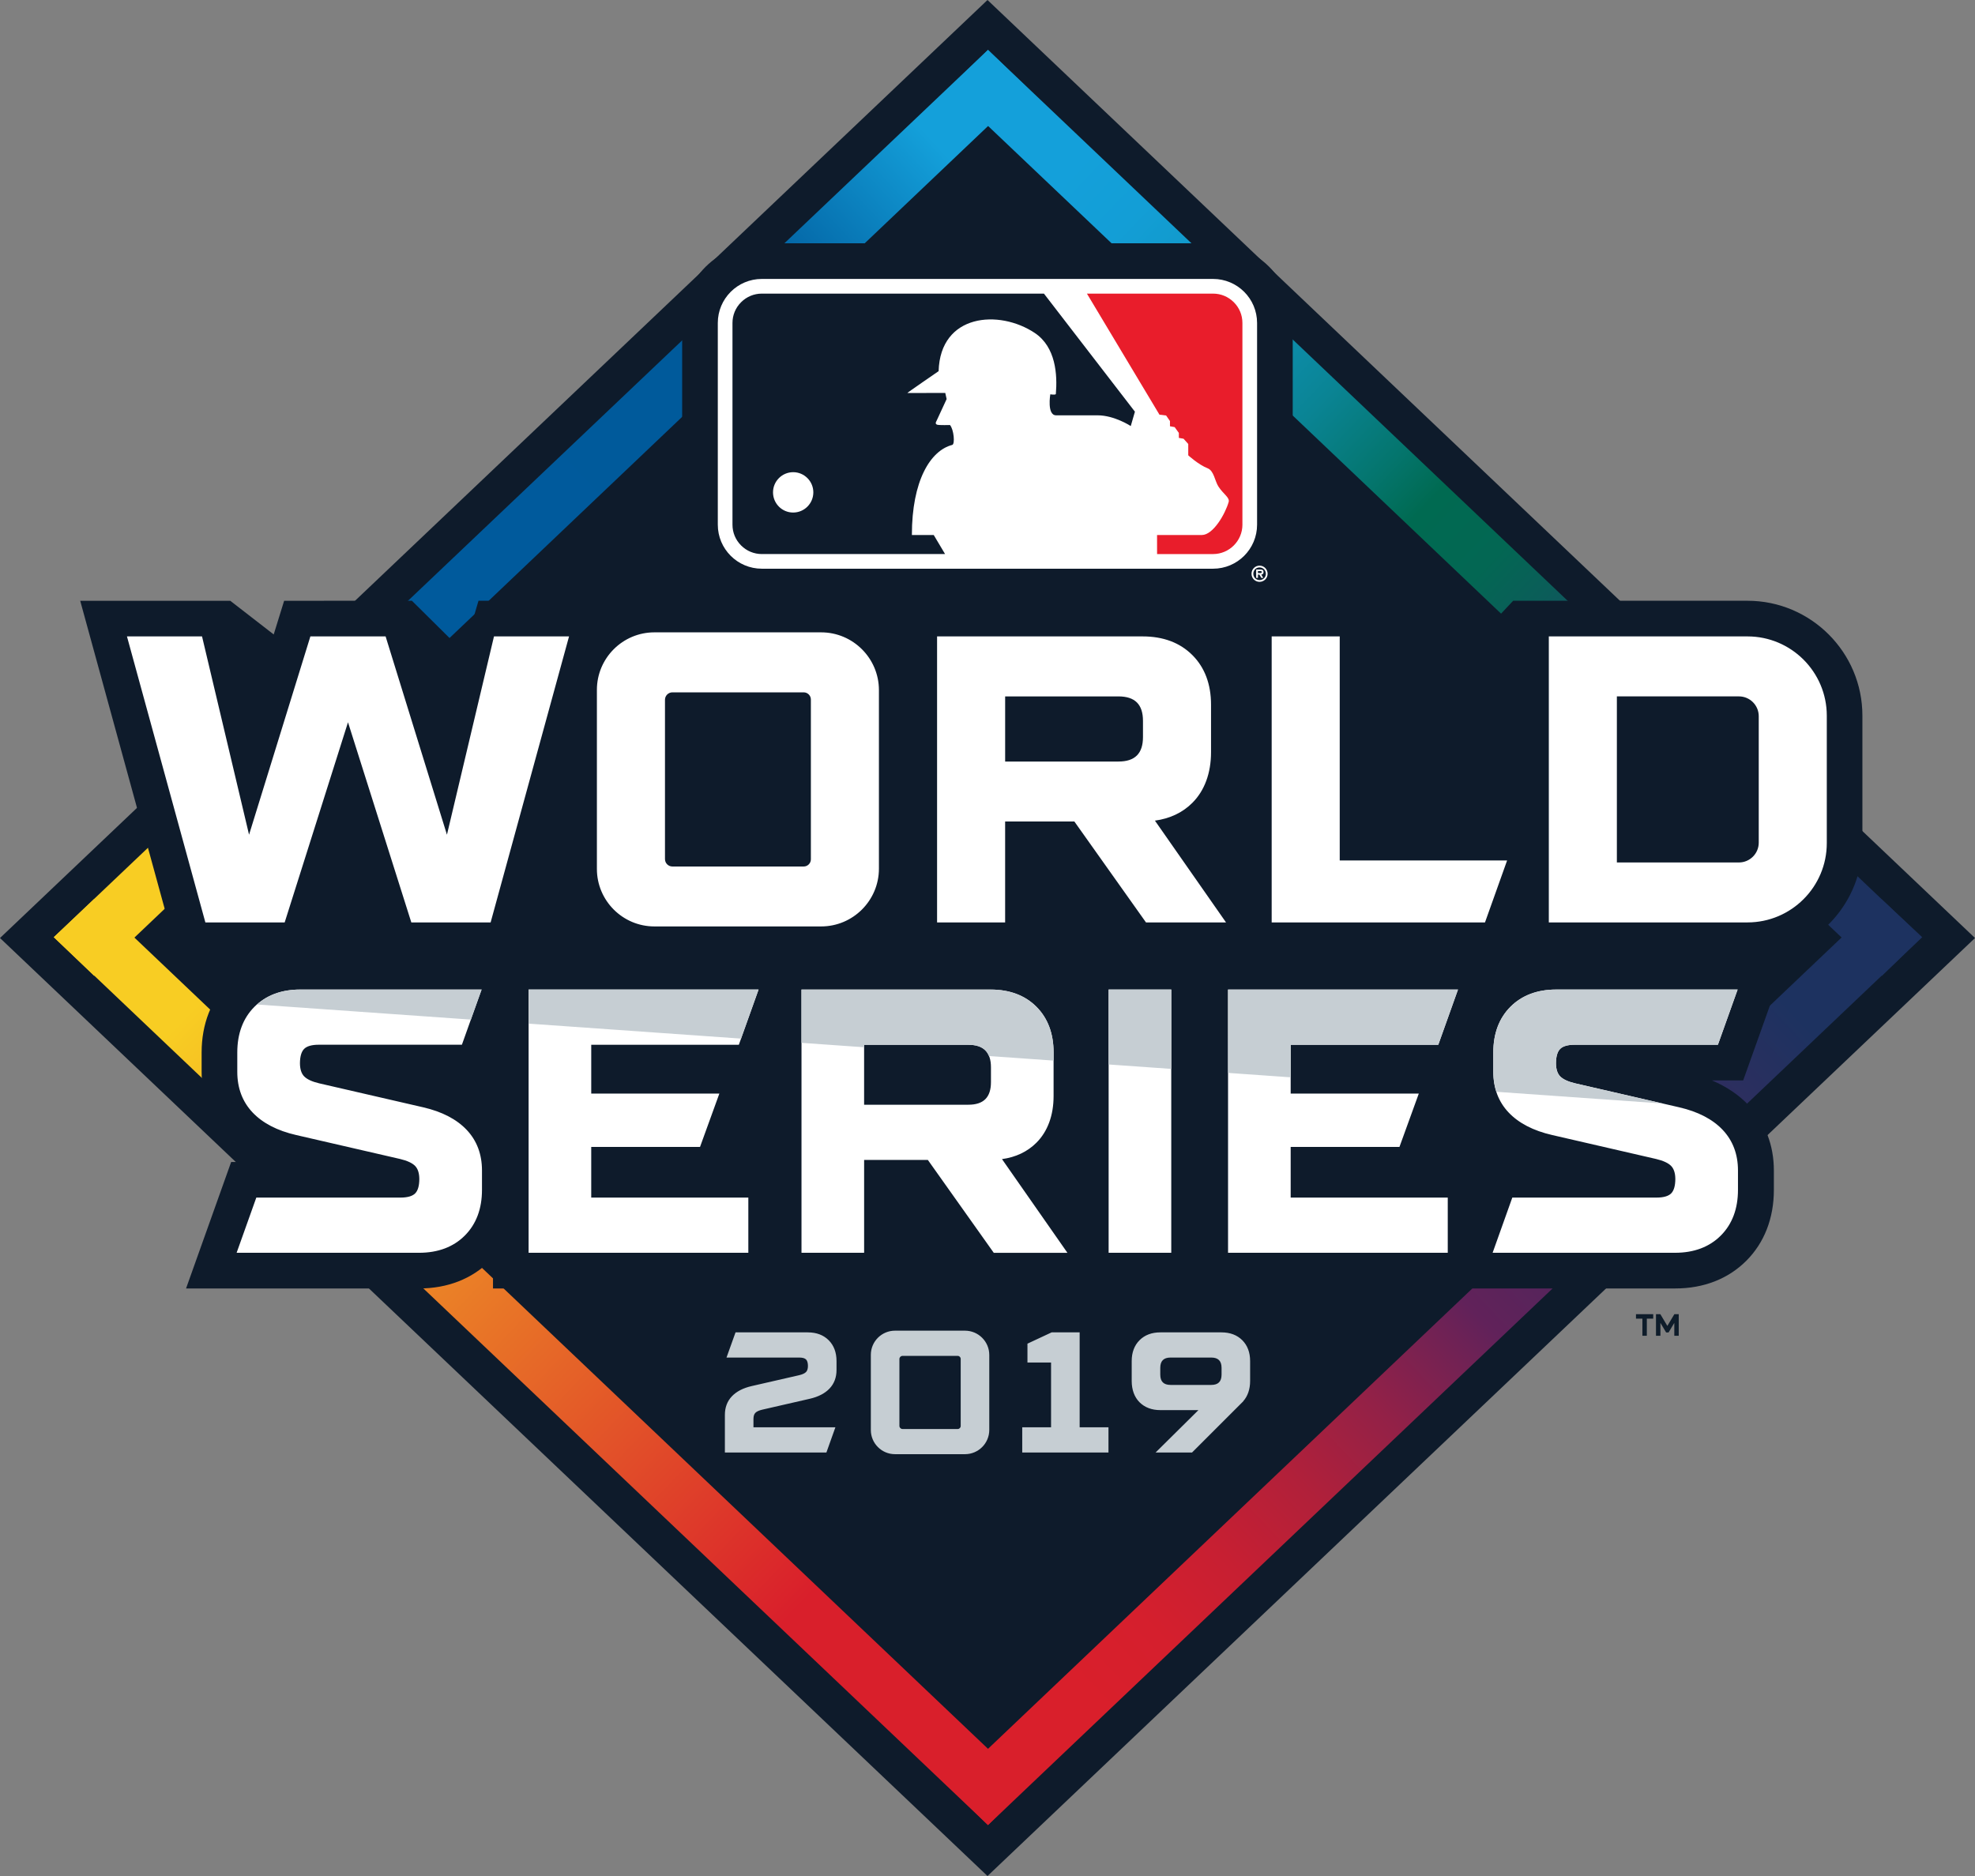 <?xml version="1.0" encoding="UTF-8" standalone="no"?>
<svg
   xmlns:dc="http://purl.org/dc/elements/1.1/"
   xmlns:cc="http://creativecommons.org/ns#"
   xmlns:rdf="http://www.w3.org/1999/02/22-rdf-syntax-ns#"
   xmlns:svg="http://www.w3.org/2000/svg"
   xmlns="http://www.w3.org/2000/svg"
   xmlns:sodipodi="http://sodipodi.sourceforge.net/DTD/sodipodi-0.dtd"
   xmlns:inkscape="http://www.inkscape.org/namespaces/inkscape"
   id="Layer_1"
   height="407.802"
   viewBox="0 0 429.262 407.802"
   width="429.262"
   version="1.1"
   sodipodi:docname="World_Series_2019.svg"
   inkscape:version="1.0.2-2 (e86c870879, 2021-01-15)">
  <rect x="0" y="0" width="429.262" height="407.802" fill="#808080" stroke="none"/>
  <defs
     id="defs32927" />
  <sodipodi:namedview
     pagecolor="#ffffff"
     bordercolor="#666666"
     borderopacity="1"
     objecttolerance="10"
     gridtolerance="10"
     guidetolerance="10"
     inkscape:pageopacity="0"
     inkscape:pageshadow="2"
     inkscape:window-width="1366"
     inkscape:window-height="705"
     id="namedview32925"
     showgrid="false"
     inkscape:zoom="1"
     inkscape:cx="246.4426"
     inkscape:cy="208.73804"
     inkscape:window-x="-8"
     inkscape:window-y="-8"
     inkscape:window-maximized="1"
     inkscape:current-layer="layer4"
     inkscape:document-rotation="0"
     inkscape:snap-bbox="false"
     inkscape:bbox-paths="false"
     inkscape:bbox-nodes="true"
     inkscape:snap-nodes="false" />
  <linearGradient
     id="SVGID_1_"
     gradientUnits="userSpaceOnUse"
     x1="10.436"
     x2="53.869"
     y1="58.415"
     y2="99.951"
     gradientTransform="scale(4.461)">
    <stop
       id="stop16"
       offset="0"
       stop-color="#f8cd23" />
    <stop
       id="stop18"
       offset=".813"
       stop-color="#d91f2b" />
  </linearGradient>
  <linearGradient
     id="SVGID_2_"
     gradientUnits="userSpaceOnUse"
     x1="62.221"
     x2="103.124"
     y1="97.065"
     y2="58.334"
     gradientTransform="scale(4.461)">
    <stop
       id="stop23"
       offset="0"
       stop-color="#d91f2b" />
    <stop
       id="stop25"
       offset=".094"
       stop-color="#d51f2d" />
    <stop
       id="stop27"
       offset=".197"
       stop-color="#c71f32" />
    <stop
       id="stop29"
       offset=".305"
       stop-color="#b1203a" />
    <stop
       id="stop31"
       offset=".415"
       stop-color="#932147" />
    <stop
       id="stop33"
       offset=".526"
       stop-color="#6c2256" />
    <stop
       id="stop35"
       offset=".554"
       stop-color="#61225a" />
    <stop
       id="stop37"
       offset="1"
       stop-color="#1d3260" />
  </linearGradient>
  <linearGradient
     id="SVGID_3_"
     gradientUnits="userSpaceOnUse"
     x1="175.43"
     x2="290.699"
     y1="28.886"
     y2="138.677"
     gradientTransform="matrix(1.579,0,0,1.579,-3.158,-3.158)">
    <stop
       id="stop42"
       offset="0"
       stop-color="#14a0da" />
    <stop
       id="stop44"
       offset=".079"
       stop-color="#139ed6" />
    <stop
       id="stop46"
       offset=".166"
       stop-color="#1199c8" />
    <stop
       id="stop48"
       offset=".256"
       stop-color="#0e90b2" />
    <stop
       id="stop50"
       offset=".349"
       stop-color="#0a8494" />
    <stop
       id="stop52"
       offset=".443"
       stop-color="#04756d" />
    <stop
       id="stop54"
       offset=".5"
       stop-color="#006a51" />
    <stop
       id="stop56"
       offset=".585"
       stop-color="#036753" />
    <stop
       id="stop58"
       offset=".651"
       stop-color="#0b5d59" />
    <stop
       id="stop60"
       offset=".711"
       stop-color="#184d63" />
    <stop
       id="stop62"
       offset=".713"
       stop-color="#194c63" />
    <stop
       id="stop64"
       offset=".784"
       stop-color="#1b3e61" />
    <stop
       id="stop66"
       offset=".873"
       stop-color="#1d3560" />
    <stop
       id="stop68"
       offset="1"
       stop-color="#1d3260" />
  </linearGradient>
  <linearGradient
     id="SVGID_4_"
     gradientUnits="userSpaceOnUse"
     x1="10.836"
     x2="53.701"
     y1="48.207"
     y2="8.269"
     gradientTransform="scale(4.461)">
    <stop
       id="stop73"
       offset="0"
       stop-color="#f8cd23" />
    <stop
       id="stop75"
       offset=".267"
       stop-color="#005a9c" />
    <stop
       id="stop77"
       offset=".783"
       stop-color="#005a9b" />
    <stop
       id="stop79"
       offset="1"
       stop-color="#14a0da" />
  </linearGradient>
  <g
     inkscape:groupmode="layer"
     id="layer4"
     inkscape:label="Layer 1"
     transform="translate(-38,-36.1)">
    <g
       id="g16308">
      <path
         sodipodi:nodetypes="ccccc"
         id="polyline2"
         d="M 38,240.003 252.631,443.902 467.262,240.003 252.631,36.1 Z"
         style="fill:#0e1b2b;fill-opacity:1;stroke:none;stroke-width:3.79"
         inkscape:connector-curvature="0" />
      <path
         sodipodi:nodetypes="cccccccccccccccccccccccccccccccccccccccccccccccccccccccccccccccccccccccccccccccccccccccccc"
         d="m 260.18,351.84 h 18.744 v -5.476 h -6.264 v -20.638 h -6.09 l -5.256,2.456 v 4.1 h 5.131 v 14.082 h -6.264 z m -12.438,-26.482 h -15.219 c -2.895,0 -5.249,2.353 -5.249,5.249 v 16.349 c 0,2.895 2.353,5.249 5.249,5.249 h 15.219 c 2.91,0 5.275,-2.365 5.275,-5.275 v -16.296 c 0,-2.907 -2.369,-5.275 -5.275,-5.275 z m -0.936,6.132 v 14.59 c 0,0.36 -0.292,0.656 -0.656,0.656 h -11.987 c -0.375,0 -0.678,-0.303 -0.678,-0.678 v -14.541 c 0,-0.375 0.303,-0.678 0.678,-0.678 h 11.987 c 0.36,-0.004 0.656,0.292 0.656,0.652 z m 56.671,-5.764 h -4.82 -3.627 -4.82 c -1.876,0 -3.399,0.572 -4.532,1.705 -1.129,1.133 -1.705,2.657 -1.705,4.536 v 4.328 c 0,1.91 0.591,3.513 1.705,4.627 1.133,1.129 2.657,1.705 4.532,1.705 h 4.82 3.445 l -9.307,9.213 h 7.92 l 10.907,-10.903 0.015,-0.015 c 0.004,-0.004 0.008,-0.011 0.015,-0.015 l 0.201,-0.201 -0.023,-0.004 c 0.985,-1.103 1.508,-2.615 1.508,-4.407 v -4.328 c 0,-1.88 -0.572,-3.403 -1.705,-4.536 -1.129,-1.129 -2.653,-1.705 -4.529,-1.705 z m -2.213,11.426 h -2.607 -3.627 -2.607 c -1.504,0 -2.24,-0.731 -2.24,-2.24 v -1.474 c 0,-1.504 0.731,-2.236 2.24,-2.236 h 2.607 3.627 2.607 c 1.504,0 2.24,0.731 2.24,2.236 v 1.474 c -0.004,1.508 -0.735,2.24 -2.24,2.24 z m -87.681,-11.426 h -15.716 l -1.963,5.476 H 211.737 c 0.69,0 1.179,0.14 1.455,0.413 0.269,0.269 0.409,0.747 0.413,1.421 -0.004,0.587 -0.14,1.027 -0.413,1.307 -0.284,0.292 -0.784,0.523 -1.489,0.69 l -10.319,2.365 c -1.865,0.424 -3.316,1.179 -4.316,2.232 -1.008,1.065 -1.516,2.418 -1.516,4.025 v 8.182 h 22.067 l 1.952,-5.476 h -17.808 v -1.834 c 0.004,-0.587 0.14,-1.027 0.413,-1.307 0.284,-0.292 0.784,-0.523 1.489,-0.69 l 10.319,-2.365 c 1.865,-0.424 3.32,-1.179 4.316,-2.232 1.008,-1.061 1.516,-2.418 1.516,-4.025 v -1.944 c 0,-1.876 -0.572,-3.403 -1.705,-4.532 -1.126,-1.129 -2.653,-1.705 -4.529,-1.705 z"
         style="fill:#c6ced3;stroke:none;stroke-width:3.79"
         id="polygon10"
         inkscape:connector-curvature="0" />
      <g
         transform="matrix(0.85,0,0,0.85,38,36.1)"
         id="g29959">
        <path
           inkscape:connector-curvature="0"
           style="fill:url(#SVGID_1_);stroke:none;stroke-width:4.461"
           d="M 262.726,456.825 24.029,229.949 13.757,239.678 252.631,466.732 Z"
           id="polygon21" />
        <path
           inkscape:connector-curvature="0"
           style="fill:url(#SVGID_2_);stroke:none;stroke-width:4.461"
           d="m 491.506,239.678 -10.344,-9.684 -238.62,226.844 10.09,9.894 z"
           id="polygon40" />
        <path
           inkscape:connector-curvature="0"
           style="fill:url(#SVGID_3_);stroke:none;stroke-width:4.461"
           id="path71"
           d="M 252.631,12.762 242.523,22.593 c 1.013,0.883 238.687,226.965 238.687,226.965 l 10.161,-9.88 z" />
        <path
           inkscape:connector-curvature="0"
           style="fill:url(#SVGID_4_);stroke:none;stroke-width:4.461"
           d="M 252.631,12.762 13.757,239.678 24.078,249.562 262.801,22.58 252.631,12.762"
           id="polyline82" />
      </g>
      <path
         id="path102"
         d="m 417.815,166.692 h -50.933 l -8.913,9.489 v 39.208 h -21.036 v -48.697 h -29.76 c 6.852,-2.384 11.797,-8.906 11.797,-16.584 v -43.592 c 0,-4.729 -1.827,-9.148 -5.158,-12.46 -3.305,-3.27 -7.689,-5.071 -12.343,-5.071 h -97.682 c -4.65,0 -9.035,1.785 -12.392,5.074 -3.308,3.293 -5.127,7.72 -5.127,12.46 v 43.592 c 0,4.752 1.823,9.175 5.12,12.434 1.36,1.353 2.907,2.441 4.57,3.27 h -15.72 c -3.119,0 -6.06,0.728 -8.701,1.993 l 0.307,-1.114 h -29.844 l -3.259,11.107 -11.21,-11.107 H 99.756 l -2.266,7.322 -9.444,-7.322 H 55.432 l 21.298,77.669 h 19.858 c -3.361,0.959 -6.329,2.675 -8.758,5.105 -3.93,3.93 -6.007,9.262 -6.007,15.416 v 4.225 c 0,5.487 1.883,10.38 5.442,14.143 2.149,2.274 4.836,4.093 8.023,5.434 h -7.045 l -9.804,27.494 h 50.649 c 6.154,0 11.483,-2.077 15.416,-6.003 0.231,-0.231 0.432,-0.481 0.648,-0.72 v 6.723 h 88.428 v -20.191 h 2.103 l 14.332,20.191 h 152.113 c 6.154,0 11.483,-2.077 15.416,-6.003 3.93,-3.93 6.003,-9.258 6.003,-15.416 v -4.225 c 0,-5.487 -1.883,-10.38 -5.446,-14.147 -2.149,-2.274 -4.836,-4.093 -8.023,-5.434 h 6.799 l 9.815,-27.494 h -2.331 c 10.603,-2.888 18.429,-12.578 18.429,-24.083 v -27.702 c 0.008,-13.775 -11.202,-24.985 -24.978,-24.985 z"
         inkscape:connector-curvature="0"
         style="fill:#0e1b2b;fill-opacity:1;stroke:none;stroke-width:3.79"
         sodipodi:nodetypes="cccccccccccccccccccccccccccccccccccccccccccccccccccccccc" />
      <path
         sodipodi:nodetypes="ccccccccccccccccccccccc"
         d="m 397.324,322.739 v -0.963 h -3.748 v 0.963 h 1.395 v 3.729 h 0.963 v -3.729 z m 2.808,3.009 h 0.527 l 1.247,-2.084 v 2.804 h 0.963 v -4.695 h -0.951 l -1.523,2.547 -1.523,-2.547 h -0.947 v 4.695 h 0.963 v -2.804 z"
         style="fill:#0e1c2a;stroke:none;stroke-width:3.79"
         id="polygon152"
         inkscape:connector-curvature="0" />
      <path
         sodipodi:nodetypes="ccccccccccccccccccccccccccc"
         d="m 310.014,160.829 c 0,0.963 0.769,1.751 1.743,1.751 0.978,0 1.755,-0.788 1.755,-1.751 0,-0.989 -0.777,-1.77 -1.755,-1.77 -0.97,0 -1.743,0.781 -1.743,1.77 z m 1.743,-1.383 c 0.754,0 1.376,0.587 1.376,1.383 0,0.781 -0.622,1.368 -1.376,1.368 -0.747,0 -1.353,-0.591 -1.353,-1.368 0,-0.796 0.61,-1.383 1.353,-1.383 z m -0.034,1.554 0.421,0.724 h 0.432 l -0.436,-0.724 c 0.315,-0.023 0.489,-0.201 0.489,-0.538 0,-0.489 -0.292,-0.561 -0.709,-0.561 h -0.894 v 1.823 h 0.387 l -0.002,-0.724 z m -0.315,-0.773 h 0.424 c 0.182,0 0.409,0 0.409,0.201 0,0.193 -0.106,0.243 -0.322,0.243 h -0.512 z"
         style="fill:#ffffff;stroke:none;stroke-width:3.79"
         id="path98"
         inkscape:connector-curvature="0" />
      <path
         sodipodi:nodetypes="ccccccccccccccccccccccccccccccccccccccccccccccccccccccccccccccccccccccccccccccccccccccccccccccccccccccccccccccccccccccccccccccccccccccccccccccccccccccccccccccccccccccccccccccccccccc"
         inkscape:connector-curvature="0"
         d="m 402.963,276.801 -22.605,-5.211 c -1.542,-0.364 -2.641,-0.875 -3.263,-1.516 -0.595,-0.614 -0.902,-1.569 -0.91,-2.842 0.008,-1.478 0.315,-2.528 0.906,-3.123 0.603,-0.603 1.675,-0.91 3.187,-0.91 h 31.106 l 4.282,-11.998 H 376.239 c -4.112,0 -7.454,1.258 -9.937,3.737 -2.478,2.478 -3.737,5.821 -3.737,9.937 v 4.225 c 0,3.521 1.118,6.488 3.324,8.822 2.19,2.315 5.374,3.968 9.459,4.904 l 22.609,5.211 c 1.542,0.368 2.641,0.875 3.263,1.516 0.595,0.614 0.902,1.569 0.91,2.842 -0.008,1.478 -0.315,2.528 -0.906,3.123 -0.603,0.603 -1.675,0.91 -3.187,0.91 h -31.341 l -4.279,11.998 h 39.655 c 4.112,0 7.458,-1.258 9.936,-3.737 2.478,-2.478 3.737,-5.821 3.737,-9.936 v -4.225 c 0,-3.521 -1.118,-6.488 -3.327,-8.822 -2.187,-2.315 -5.37,-3.964 -9.455,-4.904 z m -272.992,0 -22.605,-5.211 c -1.542,-0.364 -2.641,-0.875 -3.263,-1.516 -0.595,-0.614 -0.902,-1.569 -0.91,-2.842 0.008,-1.478 0.315,-2.528 0.906,-3.123 0.603,-0.603 1.675,-0.91 3.187,-0.91 h 31.106 l 4.282,-11.998 h -39.428 c -4.112,0 -7.454,1.258 -9.936,3.737 -2.478,2.478 -3.737,5.821 -3.737,9.937 v 4.225 c 0,3.521 1.118,6.488 3.324,8.822 2.19,2.315 5.374,3.968 9.459,4.904 l 22.609,5.211 c 1.542,0.368 2.641,0.875 3.263,1.516 0.595,0.614 0.902,1.569 0.91,2.842 -0.008,1.478 -0.315,2.528 -0.906,3.123 -0.603,0.603 -1.675,0.91 -3.187,0.91 H 93.708 l -4.279,11.998 h 39.655 c 4.112,0 7.458,-1.258 9.937,-3.737 2.478,-2.478 3.737,-5.821 3.737,-9.936 v -4.225 c 0,-3.521 -1.118,-6.488 -3.327,-8.822 -2.19,-2.315 -5.374,-3.964 -9.459,-4.904 z m 133.29,7.701 c 2.444,-2.444 3.733,-5.95 3.733,-10.137 v -9.482 c 0,-4.116 -1.258,-7.458 -3.733,-9.937 -2.478,-2.478 -5.821,-3.737 -9.933,-3.737 h -41.125 v 57.216 h 13.612 V 288.238 H 239.663 l 14.223,20.044 0.106,0.148 h 16.008 l -14.219,-20.366 c 3.001,-0.417 5.514,-1.599 7.481,-3.562 z m -37.449,-21.29 h 22.666 c 3.301,0 4.904,1.603 4.904,4.896 v 3.229 c 0,3.301 -1.603,4.904 -4.904,4.904 h -22.666 z m 120.56,10.607 H 318.526 V 263.203 h 32.083 l 4.282,-11.998 h -49.978 v 57.22 h 47.754 v -11.998 h -34.141 v -11.017 h 23.644 z m -152.022,0 H 166.504 V 263.203 h 32.083 l 4.286,-11.998 h -49.982 v 57.22 h 47.757 v -11.998 h -34.145 v -11.017 h 23.647 z m 84.608,-22.613 h 13.612 v 57.216 H 278.958 Z M 229.033,224.928 V 186.121 c 0,-6.928 -5.635,-12.563 -12.563,-12.563 h -36.237 c -6.893,0 -12.498,5.609 -12.498,12.498 v 38.931 c 0,6.893 5.609,12.498 12.498,12.498 h 36.237 c 6.928,0.004 12.563,-5.631 12.563,-12.559 z m -14.791,-2.031 c 0,0.86 -0.701,1.561 -1.561,1.561 h -28.536 c -0.891,0 -1.614,-0.724 -1.614,-1.618 v -34.622 c 0,-0.891 0.724,-1.618 1.614,-1.618 h 28.536 c 0.86,0 1.561,0.701 1.561,1.561 z m 203.573,-48.458 h -43.183 v 62.173 h 43.183 c 9.504,0 17.235,-7.731 17.235,-17.235 v -27.702 c 0,-9.501 -7.731,-17.235 -17.235,-17.235 z m 2.444,44.835 c 0,2.372 -1.933,4.305 -4.305,4.305 h -26.531 v -36.1 h 26.531 c 2.372,0 4.305,1.929 4.305,4.305 z m -123.103,-8.656 c 2.657,-2.657 4.059,-6.465 4.059,-11.017 v -10.304 c 0,-4.472 -1.364,-8.106 -4.059,-10.797 -2.694,-2.694 -6.325,-4.059 -10.793,-4.059 h -44.691 v 62.173 h 14.791 V 214.677 h 15.049 l 15.568,21.938 h 17.395 l -15.454,-22.128 c 3.267,-0.447 5.999,-1.736 8.136,-3.869 z m -10.732,-14.306 c 0,3.585 -1.743,5.328 -5.328,5.328 h -24.629 v -14.158 h 24.629 c 3.585,0 5.328,1.739 5.328,5.321 z M 65.593,174.438 82.638,236.615 h 17.235 l 13.764,-43.509 13.764,43.509 h 17.235 l 17.046,-62.177 h -16.314 l -10.225,43.111 -13.332,-43.111 h -16.349 L 92.132,217.549 81.911,174.438 Z m 263.594,0 h -14.791 v 62.177 h 46.363 l 4.809,-13.476 h -36.381 z"
         style="fill:#ffffff;stroke:none;stroke-width:3.79"
         id="path128" />
      <path
         sodipodi:nodetypes="cccccccccccccccccccccccccccccccccccccccccccccccc"
         inkscape:connector-curvature="0"
         d="m 377.095,270.078 c -0.595,-0.614 -0.902,-1.569 -0.91,-2.842 0.008,-1.478 0.315,-2.528 0.906,-3.123 0.603,-0.603 1.675,-0.91 3.187,-0.91 h 31.106 l 4.282,-11.998 H 376.239 c -4.112,0 -7.454,1.258 -9.933,3.737 -2.478,2.478 -3.737,5.821 -3.737,9.936 v 4.225 c 0,1.554 0.231,2.994 0.663,4.328 l 36.142,2.547 -19.02,-4.381 c -1.539,-0.371 -2.638,-0.879 -3.259,-1.52 z M 263.261,254.942 c -2.478,-2.478 -5.821,-3.737 -9.933,-3.737 h -41.129 v 11.585 l 13.612,0.959 v -0.542 h 22.666 c 2.334,0 3.801,0.819 4.472,2.452 l 14.044,0.989 v -1.774 c 0,-4.112 -1.254,-7.454 -3.733,-9.933 z m 41.652,14.382 13.612,0.959 v -7.079 h 32.083 l 4.282,-11.998 h -49.978 z m -152.022,-10.71 46.173,3.255 3.809,-10.664 h -49.982 z m 126.067,8.879 13.612,0.959 V 251.205 H 278.958 Z M 103.247,251.205 c -3.828,0 -6.977,1.103 -9.395,3.252 l 46.492,3.278 2.331,-6.526 h -39.428 z"
         style="fill:#c6ced3;stroke:none;stroke-width:3.79"
         id="path142" />
      <path
         d="m 203.584,96.734 c -5.283,0 -9.571,4.287 -9.571,9.57 v 43.852 c 0,5.283 4.289,9.567 9.571,9.567 h 98.067 c 5.289,0 9.572,-4.284 9.572,-9.567 V 106.304 c 0,-5.283 -4.284,-9.57 -9.572,-9.57 z"
         style="clip-rule:evenodd;fill:#ffffff;fill-rule:nonzero;stroke:none;stroke-width:0.193;stroke-linejoin:round;stroke-miterlimit:1.414"
         id="path17241"
         sodipodi:nodetypes="ccccccccc" />
      <path
         d="m 308.036,150.155 v -43.852 c 0,-1.707 -0.663,-3.305 -1.869,-4.508 -1.209,-1.206 -2.807,-1.87 -4.514,-1.87 h -27.412 l 15.764,26.316 1.446,0.177 0.839,1.208 v 1.135 l 1.023,0.186 0.905,1.26 0.006,1.083 1.017,0.18 1.023,1.14 v 2.465 c 0,0 2.219,2.039 4.212,2.819 1.38,0.54 1.563,2.756 2.345,3.963 1.088,1.68 2.503,2.397 2.225,3.365 -0.739,2.577 -3.349,7.174 -5.83,7.176 l -9.733,0.008 0.006,4.134 12.166,-1e-5 c 3.52,0 6.383,-2.876 6.383,-6.384 z"
         style="clip-rule:evenodd;fill:#e91d2b;fill-opacity:1;fill-rule:nonzero;stroke:none;stroke-width:0.193;stroke-linejoin:round;stroke-miterlimit:1.414"
         id="path17244"
         sodipodi:nodetypes="cccccccccccccccccccccccc" />
      <path
         id="path17247"
         style="clip-rule:evenodd;fill:#0e1b2b;fill-opacity:1;fill-rule:nonzero;stroke:none;stroke-width:0.193;stroke-linejoin:round;stroke-miterlimit:1.414"
         d="m 203.585,99.925 c -1.707,0 -3.305,0.669 -4.509,1.87 -1.211,1.208 -1.873,2.807 -1.873,4.513 v 43.848 c 0,1.707 0.665,3.308 1.873,4.514 1.207,1.203 2.802,1.869 4.509,1.869 h 39.825 c -1.005,-1.666 -2.123,-3.559 -2.463,-4.134 h -4.751 c -0.008,-11.773 4.005,-18.361 8.768,-19.589 0.644,-0.166 0.35,-3.362 -0.489,-4.324 0,0 -2.285,0.069 -2.766,-0.066 -0.604,-0.169 -0.184,-0.773 -0.184,-0.773 l 2.225,-4.807 -0.298,-1.326 -8.238,0.007 c -0.12,0 6.793,-4.748 6.793,-4.748 0.352,-12.491 13.151,-13.468 20.892,-8.304 4.584,3.058 4.943,9.072 4.587,13.278 -0.06,0.244 -1.208,0.066 -1.208,0.066 0,0 -0.773,4.562 1.266,4.562 h 9.006 c 3.673,0 7.216,2.333 7.216,2.333 l 0.905,-3.123 -19.773,-25.663 z m 6.802,38.816 c 2.415,-0.006 4.389,1.97 4.389,4.379 0,2.428 -1.962,4.393 -4.384,4.395 -2.421,0.003 -4.375,-1.962 -4.378,-4.384 -0.003,-2.42 1.957,-4.384 4.373,-4.39 z"
         sodipodi:nodetypes="ccccccccccccccccccccccccccccccc" />
    </g>
  </g>
</svg>

